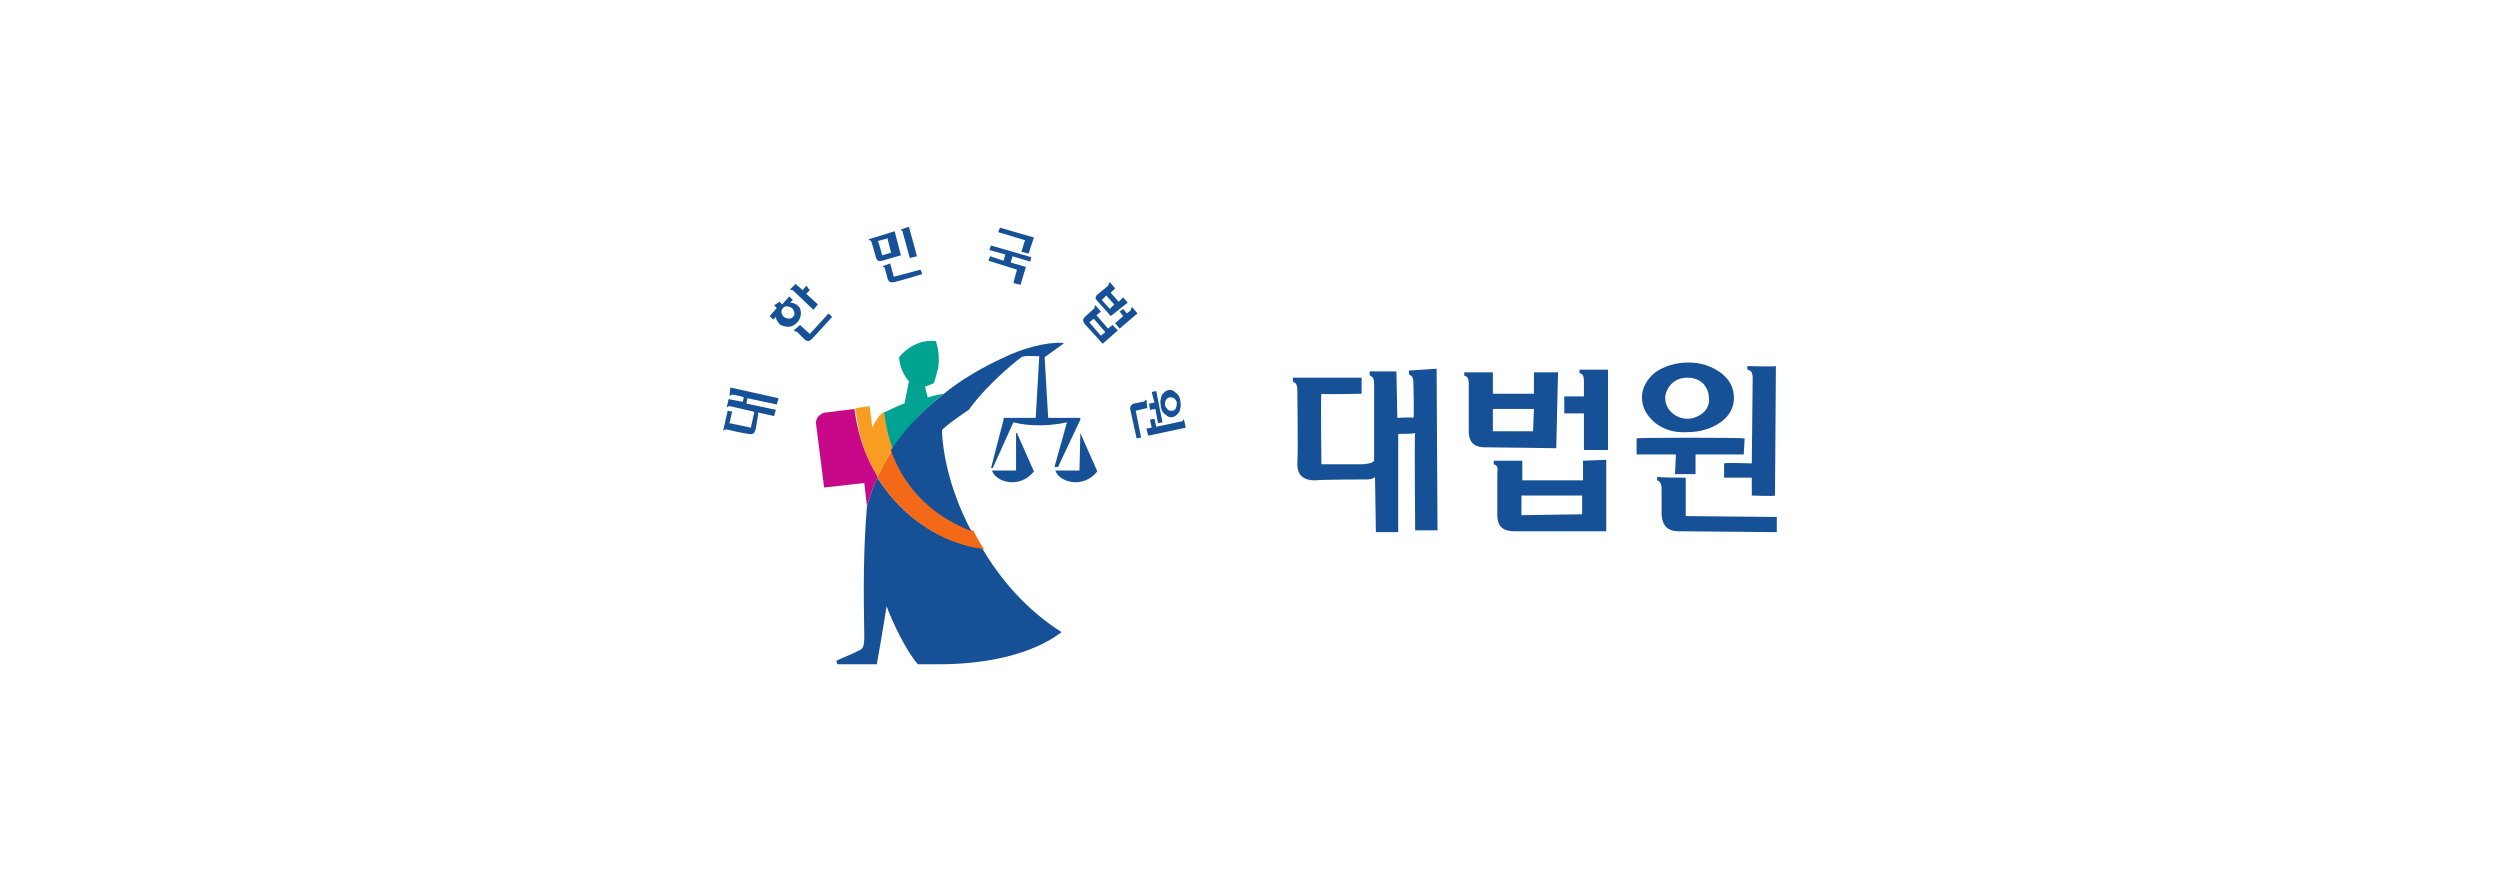 <?xml version="1.0" encoding="utf-8"?>
<!-- Generator: Adobe Illustrator 24.2.0, SVG Export Plug-In . SVG Version: 6.00 Build 0)  -->
<svg version="1.1" id="레이어_1" xmlns="http://www.w3.org/2000/svg" xmlns:xlink="http://www.w3.org/1999/xlink" x="0px"
	 y="0px" viewBox="0 0 280 100" style="enable-background:new 0 0 280 100;" xml:space="preserve">
<style type="text/css">
	.st0{clip-path:url(#SVGID_2_);}
	.st1{fill-rule:evenodd;clip-rule:evenodd;fill:#165096;}
	.st2{fill-rule:evenodd;clip-rule:evenodd;fill:#F89C22;}
	.st3{fill-rule:evenodd;clip-rule:evenodd;fill:#F36917;}
	.st4{fill-rule:evenodd;clip-rule:evenodd;fill:#00A291;}
	.st5{fill-rule:evenodd;clip-rule:evenodd;fill:#C60889;}
</style>
<g>
	<defs>
		<rect id="SVGID_1_" x="81" y="25.4" width="118" height="49.2"/>
	</defs>
	<clipPath id="SVGID_2_">
		<use xlink:href="#SVGID_1_"  style="overflow:visible;"/>
	</clipPath>
	<g class="st0">
		<path class="st1" d="M113.8,52.7h-2.7c0.4,1.3,3.1,2.1,4.7,0.1l-1.9-4.3h-0.1V52.7z M121,48.5L121,48.5l-0.1,4.2h-2.7
			c0.4,1.3,3.1,2.1,4.7,0.1L121,48.5z M98.4,53.7l-0.1-0.2c0,0,0,0,0-0.1c-0.5,1.1-0.9,2.2-1.2,3.3c-0.4,4.7-0.4,9.4-0.3,14.5
			c0,1.4-0.2,1.5-0.7,1.7c-0.5,0.3-2.3,1-2.4,1.1c0,0.1,0,0.4,0.2,0.4h4.3c0.5-2.7,1.1-6.5,1.1-6.5c0.7,1.9,2.2,5,3.5,6.5h2.3
			c5.4,0,10.5-1.1,13.8-3.6c-3.8-2.4-6.8-5.8-8.9-9.4C105.4,60.8,101.1,57.9,98.4,53.7L98.4,53.7z"/>
		<path class="st2" d="M98.3,53.4c0.5-1,1-2.1,1.7-3.1c-0.5-1.5-0.8-3-1-4.1c0,0-0.1,0-0.1,0c-0.4,0.2-1,1.2-1.2,1.7l-0.3-2.4
			l-1.6,0.2c0,0.2,0,0.5,0.1,0.7C96.2,49,97,51.3,98.3,53.4z"/>
		<path class="st3" d="M100,50.4C100,50.4,100,50.4,100,50.4c-0.7,0.9-1.2,2-1.7,3c0,0,0,0,0,0.1c0,0,0.1,0.1,0.1,0.2
			c2.7,4.2,7,7.2,11.8,7.8c-0.4-0.6-0.8-1.3-1.1-1.9c0,0,0-0.1,0-0.1C103.7,57.4,101.2,53.7,100,50.4z"/>
		<path class="st4" d="M105.7,44.1c-0.7,0.1-1.4,0.3-1.8,0.4l-0.3-1.2c0.4-0.1,1-0.4,1-0.4s0.3-0.9,0.5-1.8c0.2-1.8-0.3-2.9-0.3-2.9
			c-1.7-0.2-3.2,0.7-4.1,1.8c0.1,1.7,1.1,2.7,1.1,2.7l-0.5,2.5c-0.7,0.2-1.8,0.8-2.3,1l0,0c0.2,1.2,0.4,2.6,1,4.1
			C101.5,48,103.4,45.9,105.7,44.1z"/>
		<path class="st1" d="M118.5,52.3L121,47v-0.2h-3.6c0,0-0.3-4.9-0.4-6.8l2.1-1.5v-0.1h-0.1c-1.8-0.1-4.5,0.6-6.7,1.7
			c-2.2,1-4.8,2.5-6.7,4.1c-2.3,1.8-4.3,3.9-5.8,6.2c0,0,0,0,0,0.1c1.2,3.3,3.7,6.9,9,9c-2.2-4.1-3.2-8.3-3.3-11.3
			c0.3-0.5,3-2.3,3-2.3c2.4-3.3,5.9-5.9,5.9-5.9c0.3-0.2,1.4-0.1,2-0.1c-0.1,1.9-0.4,6.9-0.4,6.9h-3.6V47l-1.4,5.4h0.2l2.3-5.1
			c1.9,0.5,4.2,0.4,6,0l-1.4,5L118.5,52.3z"/>
		<path class="st5" d="M97.1,56.7c0.3-1.1,0.7-2.2,1.2-3.3c-1.3-2.1-2.1-4.4-2.5-6.9c0-0.2-0.1-0.5-0.1-0.7l-3.2,0.4
			c-0.4,0-0.7,0.3-0.9,0.5c-0.1,0.2-0.3,0.5-0.2,0.8l0.9,7.1l4.5-0.5L97.1,56.7L97.1,56.7z"/>
		<path class="st1" d="M100.9,25.7l0,0.1h0c0.1,0,0.2,0,0.2,0.2l0.8,2.9l0.8-0.2l-0.9-3.3L100.9,25.7z M98.8,28.6
			c0,0-0.4-1.6-0.5-1.6c0,0,1.1-0.3,1.1-0.3c0,0,0.4,1.6,0.4,1.6C99.8,28.3,98.8,28.6,98.8,28.6z M97.3,26.8l0,0.1h0.1
			c0.1,0,0.1,0,0.2,0.2c0,0,0.4,1.3,0.5,1.7c0.1,0.4,0.3,0.5,0.7,0.4c0.3-0.1,2.1-0.6,2.1-0.6l-0.7-2.7L97.3,26.8z M98.9,29.8l0,0.1
			l0,0c0.1,0,0.2,0,0.2,0.2c0,0,0.2,0.6,0.3,1.1c0.1,0.3,0.3,0.5,0.7,0.4c0.2,0,3.2-0.9,3.2-0.9l-0.2-0.5c0,0-3,0.8-3,0.8
			c0,0-0.4-1.5-0.4-1.5L98.9,29.8z M88.9,37l0.1,0.1l0,0c0.1,0,0.1,0,0.3,0.1c0,0,0.5,0.5,0.8,0.8c0.3,0.3,0.6,0.2,0.8,0
			c0.2-0.2,2.3-2.5,2.3-2.5l-0.4-0.4c0,0-2.1,2.3-2.1,2.3c0,0-1.1-1-1.1-1L88.9,37z M88.5,32.4l0.1,0.1h0c0.1,0,0.1-0.1,0.3,0.1
			l2.2,2.1l0.5-0.6c0,0-1.3-1.2-1.3-1.2c0,0,0.4-0.4,0.4-0.4L90.3,32c0,0-0.4,0.5-0.4,0.5s-0.8-0.7-0.8-0.7L88.5,32.4z M88.8,35.5
			c-0.2,0.3-0.7,0.2-1,0c-0.3-0.3-0.4-0.7-0.1-1c0.2-0.3,0.7-0.2,1,0C89,34.8,89.1,35.3,88.8,35.5z M86.7,34.2c0,0,0.3,0.3,0.3,0.3
			c0,0-0.8,0.9-0.8,0.9l0.4,0.4c0,0,0.3-0.3,0.3-0.3c0,0.3,0.2,0.5,0.4,0.8c0.3,0.2,0.6,0.3,1,0.3c0.4,0,0.7-0.2,1-0.5
			c0.3-0.3,0.4-0.7,0.4-1c0-0.4-0.1-0.7-0.4-0.9c-0.2-0.2-0.5-0.3-0.8-0.3c0,0,0.3-0.3,0.3-0.3l-0.4-0.4l-0.8,0.9
			c0,0-0.3-0.3-0.3-0.3L86.7,34.2z M81.7,44.3l0.1,0l0,0c0,0,0.1-0.1,0.3-0.1c0,0,1.1,0.2,1.2,0.3c0,0-0.1,0.5-0.1,0.5
			c0,0-1.6-0.3-1.6-0.3l-0.2,0.9l0.1,0l0,0c0-0.1,0.1-0.1,0.3-0.1l2.6,0.6c0.1,0.1,0.1,0.2,0,0.4c0,0-0.3,1.4-0.3,1.4
			c0,0-2.3-0.5-2.4-0.5c0,0,0.3-1.3,0.3-1.3L81.5,46L81,48.2l0.1,0l0,0c0-0.1,0.1-0.1,0.3-0.1c0,0,2.1,0.5,2.5,0.5
			c0.4,0.1,0.6-0.1,0.7-0.4c0.1-0.4,0.3-1.7,0.3-1.7c0-0.1,0-0.2,0-0.3c0,0,0,0,0,0c0,0,1.8,0.4,1.8,0.4l0.2-0.7l-3.3-0.7
			c0,0,0.1-0.5,0.1-0.6c0,0,3.3,0.7,3.3,0.7l0.2-0.7l-5.4-1.2L81.7,44.3z M112,25.5l-0.2,0.5c0,0,3,0.9,3,0.9l-0.4,1.3l0.8,0.2
			l0.6-1.8L112,25.5z M111,27.5l-0.2,0.5l1.8,0.5l-0.2,0.7l-1.5-0.5l-0.2,0.5l3.2,1l-0.4,1.5l0.8,0.2l0.6-2l-1.7-0.5l0.2-0.7l2,0.6
			l0.1-0.5L111,27.5z M122,36.1l0.5-0.4l1.3,1.5l-0.5,0.4L122,36.1z M124.6,36.4l-0.5,0.4l-1.3-1.5l0.5-0.4l-0.6-0.7l-0.1,0.1
			c0,0.1,0,0.2-0.1,0.3c0,0-0.7,0.6-1,0.9c-0.3,0.3-0.2,0.5,0,0.8c0.2,0.2,2,2.2,2,2.2l1.7-1.5L124.6,36.4z M126.8,34.4L126.8,34.4
			l-0.1,0.1c0,0.1,0,0.1-0.1,0.3l-0.4,0.3l-0.4-0.5l-0.4,0.3l0.4,0.5l-0.9,0.8l0.5,0.6l2-1.7L126.8,34.4z M124.3,34.6l-0.9-1
			l0.5-0.5l0.9,1L124.3,34.6z M126.3,33.9l-0.5-0.6l-0.5,0.5l-0.9-1l0.5-0.5l-0.6-0.7l-0.1,0.1v0c0,0.1,0,0.1-0.1,0.3
			c0,0-0.8,0.7-1.2,1c-0.3,0.3-0.2,0.5,0,0.7c0.2,0.2,1.5,1.7,1.5,1.7L126.3,33.9z M132.8,47.9c0,0-4.2,0.9-4.2,0.9
			c0,0-0.2-0.7-0.2-0.8c0,0,0.6-0.1,0.6-0.1s-0.2-0.8-0.2-0.9c0,0,0.5-0.1,0.5-0.1c0,0,0.2,0.9,0.2,0.9l2.8-0.6
			c0.2,0,0.2-0.1,0.2-0.2v0c0,0,0.1,0,0.1,0C132.6,47,132.8,47.8,132.8,47.9z M130.2,47.3c0,0-0.5,0.1-0.5,0.1c0,0-0.3-1.6-0.3-1.6
			s-0.6,0.1-0.6,0.1c0,0-0.1-0.6-0.1-0.7c0,0,0.6-0.1,0.6-0.1S129,44,129,43.9c0,0,0.5-0.1,0.5-0.1
			C129.5,43.9,130.2,47.3,130.2,47.3z M128.5,45.7c0,0-1.3,0.3-1.3,0.3s0.6,2.9,0.6,3c0,0-0.5,0.1-0.5,0.1c0,0-0.7-3.2-0.7-3.2
			c-0.1-0.3,0.1-0.6,0.4-0.7L128,45c0.2,0,0.2-0.1,0.3-0.2c0,0,0.1,0,0.1,0C128.4,44.8,128.5,45.7,128.5,45.7z M131.8,45.1
			c0-0.2-0.2-0.4-0.3-0.5c-0.2-0.1-0.3-0.1-0.5-0.1c-0.4,0.1-0.6,0.5-0.5,0.9c0,0.2,0.2,0.3,0.3,0.5c0.2,0.1,0.3,0.1,0.5,0.1
			c0.2,0,0.3-0.1,0.4-0.3C131.8,45.5,131.8,45.3,131.8,45.1z M130.1,44.3c0.2-0.3,0.4-0.5,0.7-0.6c0.3-0.1,0.6,0,0.9,0.3
			c0.3,0.2,0.5,0.6,0.5,1c0.1,0.4,0,0.8-0.1,1.1c-0.2,0.3-0.4,0.5-0.7,0.6c-0.3,0.1-0.6,0-0.9-0.3c-0.3-0.2-0.5-0.6-0.5-1
			C129.9,45,130,44.7,130.1,44.3z M157.8,41.5l0,0.4l0.1,0.1c0.2,0.1,0.4,0.2,0.4,0.9c0,0,0.1,3.8,0,3.9c-0.1-0.1-1.8,0-1.8,0
			c0-0.1-0.1-5.2-0.1-5.2l-3,0l0,0.4l0.1,0.1c0.2,0.1,0.4,0.2,0.4,0.9l0,8.6c-0.2,0.3-0.6,0.3-1.2,0.4c0,0-4.7,0-4.7,0
			c0-0.1-0.1-7.8,0-7.9c0,0.1,4.5,0,4.5,0l0-1.8l-7.7,0l0,0.4l0.1,0.1c0.2,0.1,0.4,0.2,0.4,0.9c0,0,0.1,7.1,0,8.3
			c0,1.2,0.7,1.8,1.9,1.8c1.2-0.1,5.6-0.1,5.6-0.1c0.4,0,0.8,0,1.1-0.2c0,0,0.1,0,0.1-0.1c0,0.1,0.1,6.2,0.1,6.2l2.5,0l0-11
			c0.1,0,1.8,0,1.9-0.1c-0.1,0.1,0,10.9,0,10.9l2.5,0l-0.1-18.1L157.8,41.5z M170.4,57.7l0-2.2l6.8,0l0,2.1L170.4,57.7z M177.3,51.6
			l0,2.2l-6.8,0l0-2.2l-3.2,0l0,0.4c0.3,0.1,0.5,0.2,0.4,0.9c0,0,0,3.4,0,4.8c0,1.4,0.8,1.8,1.9,1.8c1.1,0,10.3,0,10.3,0l0-8
			L177.3,51.6z M176.9,41.4l0,0.4l0.1,0c0.2,0.1,0.4,0.2,0.4,0.9l0,1.7l-2.2,0l0,1.9l2.2,0l0,4.1l2.7,0l0-9L176.9,41.4z M171.7,48.3
			l-4.5,0l0-2.5l4.6,0L171.7,48.3z M174.5,41.7l-2.7,0l0,2.4l-4.6,0l0-2.4l-3.2,0l0,0.4l0.1,0c0.2,0.1,0.4,0.2,0.4,0.9
			c0,0,0,3.8,0,5.3c0,1.4,0.8,1.8,1.8,1.8c0.9,0,8,0.1,8,0.1L174.5,41.7z M198.9,41c0,0.2-0.1,14.4-0.1,14.5c-0.1,0.1-2.5,0-2.6,0
			c0-0.2,0-2,0-2s-2.9,0-3.1,0c0-0.1,0-1.6,0-1.6c0.1-0.1,3.1,0,3.1,0l0.1-9.6c0-0.7-0.3-0.8-0.5-0.9l-0.1,0c0-0.1,0-0.3,0-0.4
			C195.8,41,198.8,41.1,198.9,41z M195.4,49.1c0,0.1-0.1,1.7-0.1,1.8c-0.1,0-5.4,0-5.4,0s0,2,0,2.2c-0.1,0-2.2,0-2.3,0
			c0-0.1,0.1-2.2,0.1-2.2s-4.3,0-4.4,0c0-0.1,0-1.7,0-1.8C183.4,49,195.2,49,195.4,49.1z M188.8,53.5c0,0.1,0,4.3,0,4.3
			s10.1,0.1,10.2,0.1c0,0.1,0,1.7,0,1.7c-0.2,0-11-0.1-11-0.1c-1.2,0-1.8-0.6-1.9-1.8l0-2.9c0-0.7-0.2-0.9-0.5-1c0,0,0-0.3,0-0.4
			C185.8,53.5,188.8,53.5,188.8,53.5z M189,42.3c-0.7,0-1.3,0.2-1.8,0.7c-0.4,0.4-0.7,1-0.7,1.6c0,1.3,1.2,2.3,2.5,2.3
			c0.7,0,1.3-0.3,1.8-0.7c0.4-0.4,0.7-1,0.6-1.6c0-0.6-0.2-1.1-0.6-1.6C190.3,42.5,189.7,42.3,189,42.3z M185.3,47.3
			c-0.9-0.8-1.4-1.7-1.4-2.8c0-1,0.5-2,1.5-2.8c1-0.7,2.3-1.1,3.7-1.1c1.4,0,2.6,0.4,3.7,1.2c1,0.8,1.4,1.7,1.4,2.8
			c0,1-0.5,2-1.5,2.7c-1,0.7-2.3,1.1-3.7,1.1C187.5,48.5,186.3,48.1,185.3,47.3z"/>
	</g>
</g>
</svg>
